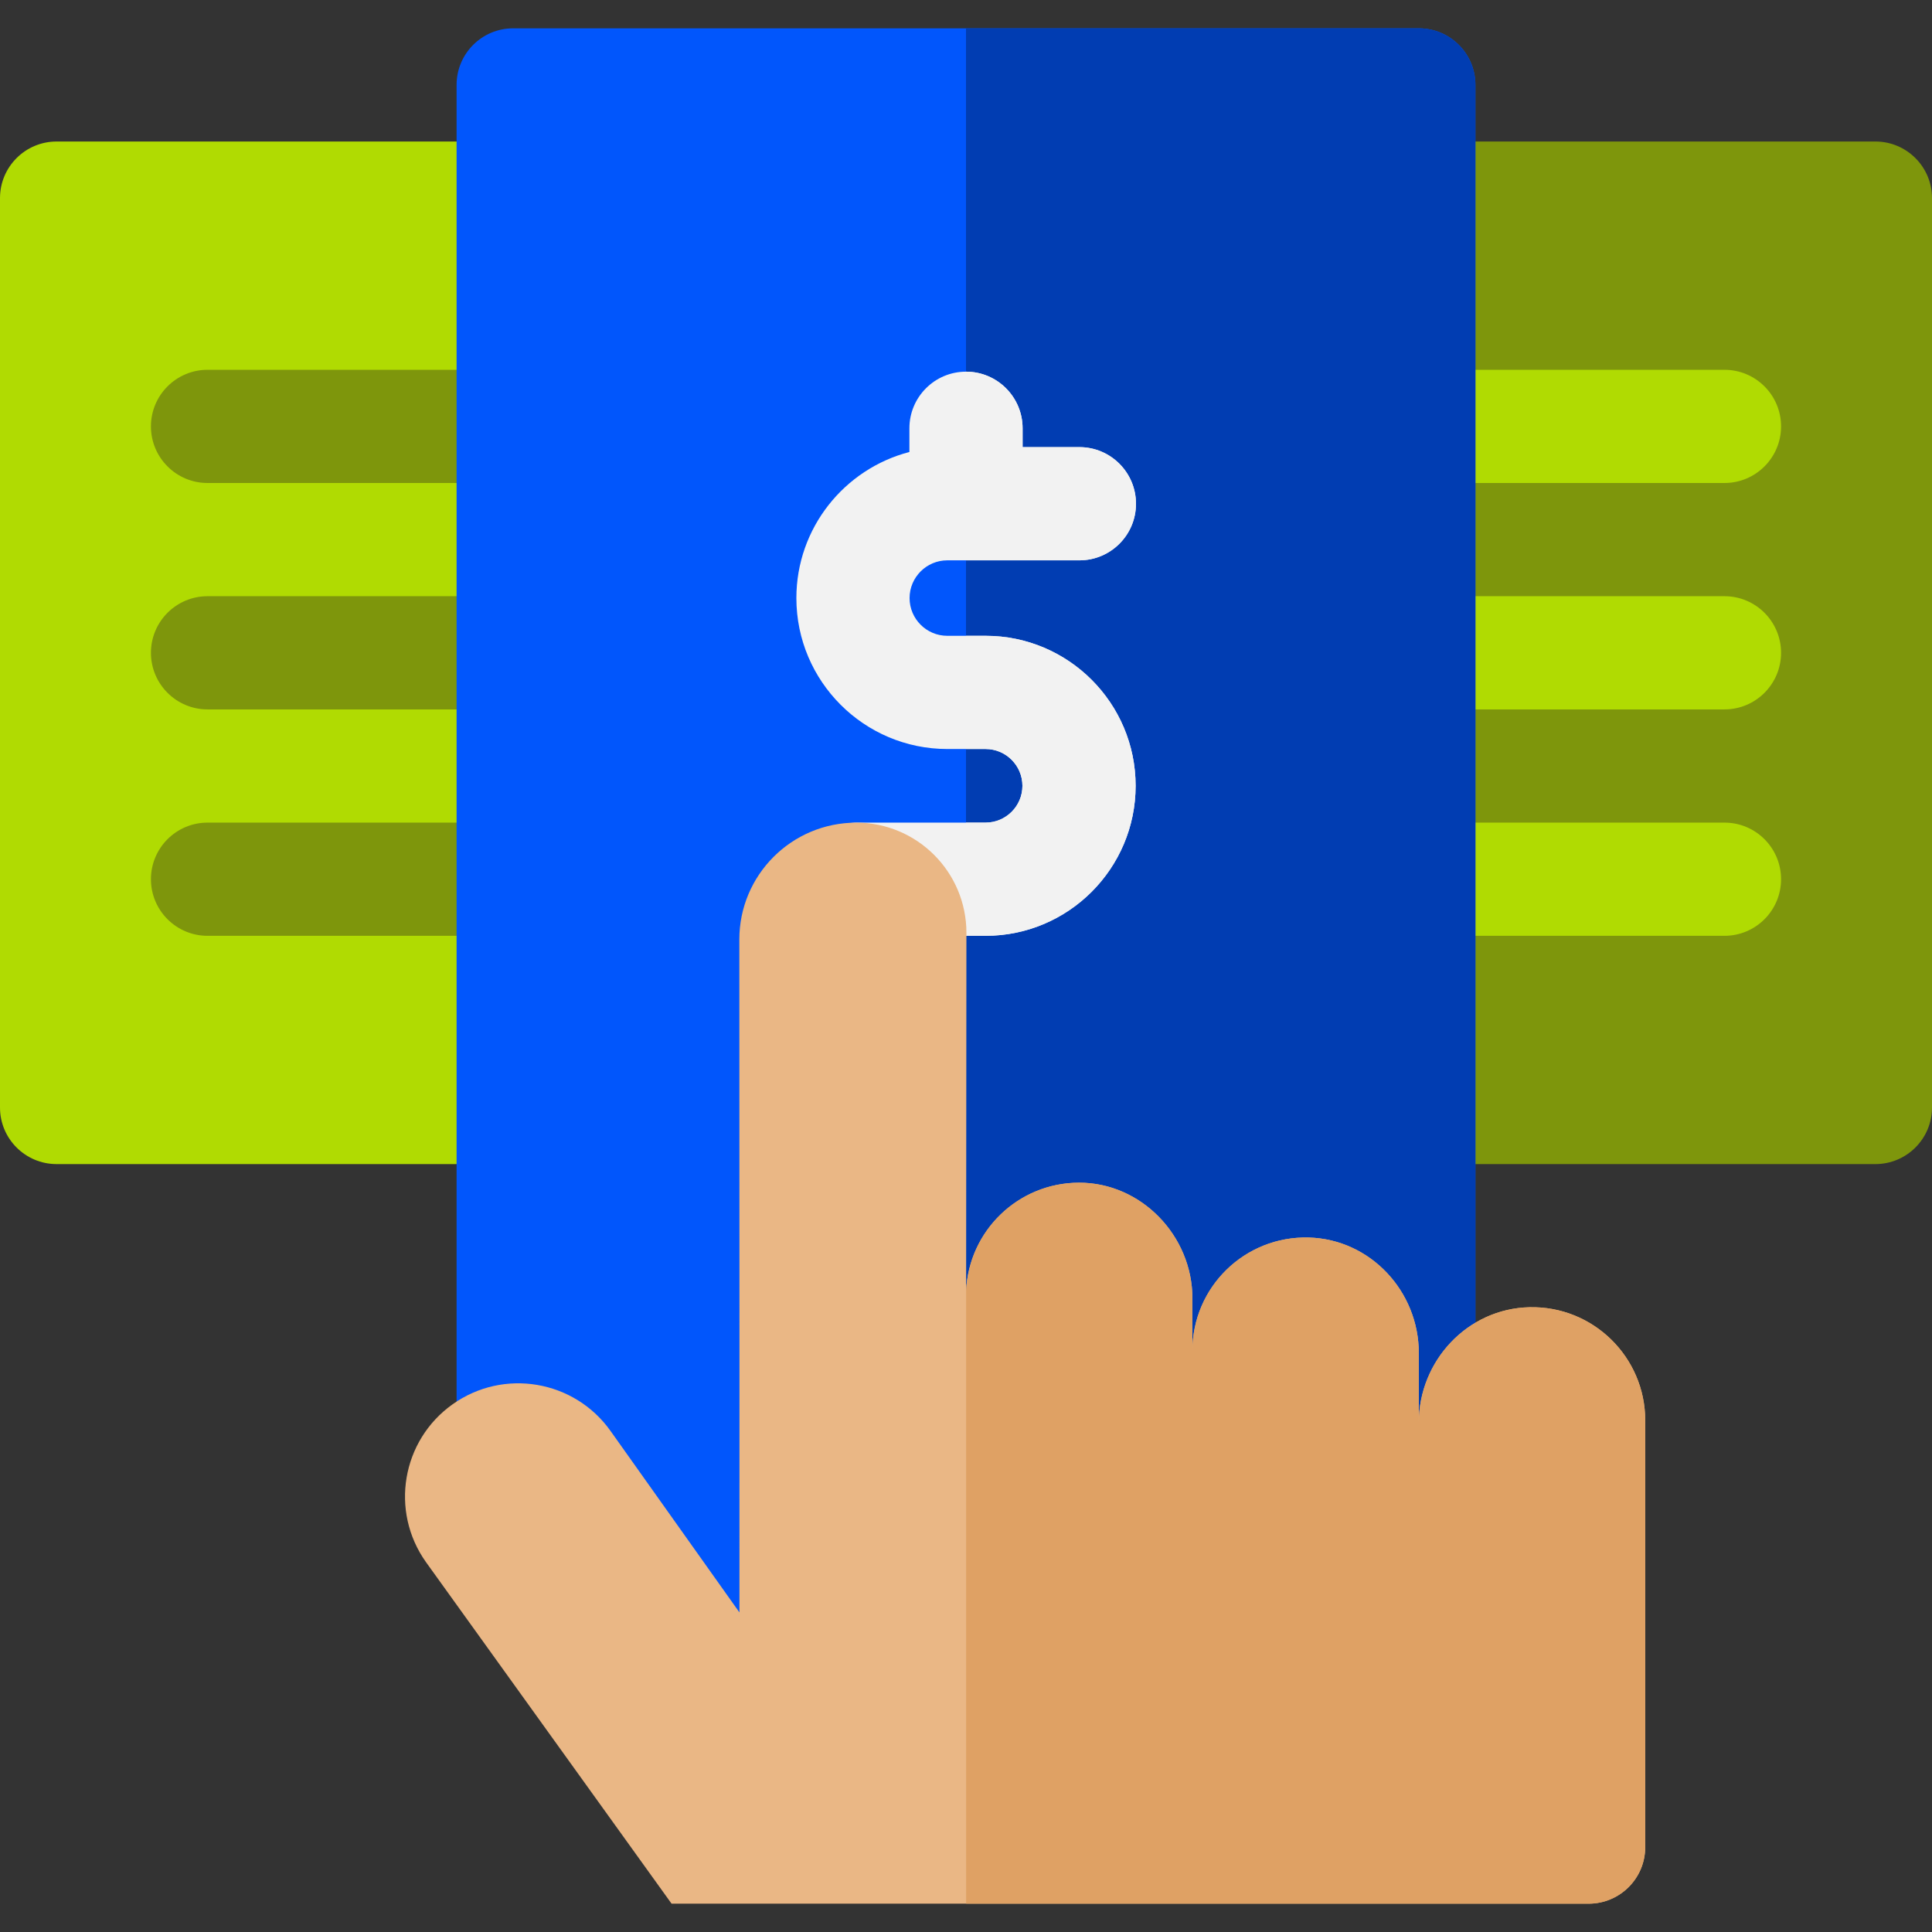 <svg xmlns="http://www.w3.org/2000/svg" width="64" height="64" viewBox="0 0 64 64" fill="none"><rect x="0" y="0" width="64" height="64" fill="#333333" stroke="none"/><g clip-path="url(#clip0_4733_710)"><path d="M15.75 4.688V38.562H1.875C0.84 38.562 0 37.722 0 36.688V6.562C0 5.527 0.84 4.688 1.875 4.688H15.75Z" fill="#B0DB02"></path><path d="M64 6.562V36.688C64 37.722 63.16 38.562 62.125 38.562H48.25V4.688H62.125C63.16 4.688 64 5.527 64 6.562Z" fill="#7E960C"></path><path d="M59 14.125C59 13.09 58.16 12.25 57.125 12.25H48.375V16H57.125C58.16 16 59 15.16 59 14.125Z" fill="#B0DB02"></path><path d="M57.125 19.75H48.375V23.5H57.125C58.16 23.5 59 22.66 59 21.625C59 20.59 58.16 19.75 57.125 19.75Z" fill="#B0DB02"></path><path d="M57.125 27.25H48.375V31H57.125C58.16 31 59 30.16 59 29.125C59 28.09 58.16 27.25 57.125 27.25Z" fill="#B0DB02"></path><path d="M5 29.125C5 30.16 5.84 31 6.875 31H16.875V27.25H6.875C5.84 27.25 5 28.09 5 29.125Z" fill="#7E960C"></path><path d="M6.875 12.25C5.84 12.25 5 13.09 5 14.125C5 15.16 5.84 16 6.875 16H16.875V12.25H6.875Z" fill="#7E960C"></path><path d="M5 21.625C5 22.66 5.84 23.5 6.875 23.5H16.875V19.75H6.875C5.84 19.75 5 20.59 5 21.625Z" fill="#7E960C"></path><path d="M47 0.938H17C15.964 0.938 15.125 1.777 15.125 2.812V51.534C15.125 52.569 15.963 53.408 16.998 53.409C23.46 53.415 47.014 53.438 47 53.438C48.036 53.438 48.875 52.596 48.875 51.562V2.812C48.875 1.777 48.035 0.938 47 0.938Z" fill="#0156FC"></path><path d="M48.875 2.812V51.562C48.875 52.573 48.303 53.173 46.999 53.438L32 53.424V0.938H47C48.035 0.938 48.875 1.778 48.875 2.812Z" fill="#013DB2"></path><path d="M32.65 21.062H31.381C30.692 21.062 30.131 20.502 30.131 19.812C30.131 19.123 30.692 18.562 31.381 18.562H35.756C36.792 18.562 37.631 17.723 37.631 16.688C37.631 15.652 36.792 14.812 35.756 14.812H33.875V14.188C33.875 13.152 33.036 12.312 32 12.312C30.965 12.312 30.125 13.152 30.125 14.188V14.973C27.974 15.531 26.381 17.489 26.381 19.812C26.381 22.57 28.624 24.812 31.381 24.812H32.65C33.322 24.812 33.869 25.359 33.869 26.031C33.869 26.703 33.322 27.25 32.65 27.25H28.41C27.375 27.25 26.535 28.09 26.535 29.125C26.535 30.16 27.375 31 28.41 31H32.65C35.39 31 37.619 28.771 37.619 26.031C37.619 23.291 35.39 21.062 32.65 21.062Z" fill="#F2F2F2"></path><path d="M37.619 26.031C37.619 28.771 35.39 31 32.65 31H32V27.25H32.65C33.322 27.25 33.869 26.704 33.869 26.031C33.869 25.359 33.322 24.812 32.65 24.812H32V21.062H32.65C35.39 21.062 37.619 23.291 37.619 26.031Z" fill="#F2F2F2"></path><path d="M35.756 18.562H32V12.312C33.035 12.312 33.875 13.152 33.875 14.188V14.812H35.756C36.791 14.812 37.631 15.652 37.631 16.688C37.631 17.723 36.791 18.562 35.756 18.562Z" fill="#F2F2F2"></path><path d="M50.661 43.304C48.612 43.352 47 45.079 47 47.129V44.822C47 42.779 45.398 41.051 43.356 40.995C41.236 40.937 39.5 42.638 39.5 44.744V43.009C39.5 40.94 37.808 39.172 35.739 39.178C33.728 39.184 32.09 40.773 32.004 42.765C32.009 37.425 32.014 30.913 32.014 30.901C32.014 28.886 30.38 27.251 28.364 27.251C26.224 27.251 24.49 28.986 24.491 31.126C24.498 37.913 24.495 53.413 24.495 53.413L20.224 47.401C19.024 45.713 16.68 45.318 14.994 46.518C13.306 47.716 12.91 50.058 14.11 51.746L22.247 63.062H52.625C53.661 63.062 54.5 62.223 54.5 61.188V47.053C54.5 44.959 52.777 43.254 50.661 43.304Z" fill="#EAB785"></path><path d="M54.5 47.053V61.188C54.5 62.222 53.66 63.062 52.625 63.062H32.004V42.765C32.09 40.774 33.728 39.184 35.739 39.178C37.808 39.172 39.5 40.94 39.5 43.009V44.744C39.5 42.638 41.236 40.938 43.355 40.995C45.398 41.051 47 42.779 47 44.822V47.129C47 45.08 48.613 43.351 50.66 43.304C52.778 43.254 54.5 44.959 54.5 47.053Z" fill="#DFA164"></path></g><defs><clipPath id="clip0_4733_710"><rect width="64" height="64" fill="white"></rect></clipPath></defs></svg>